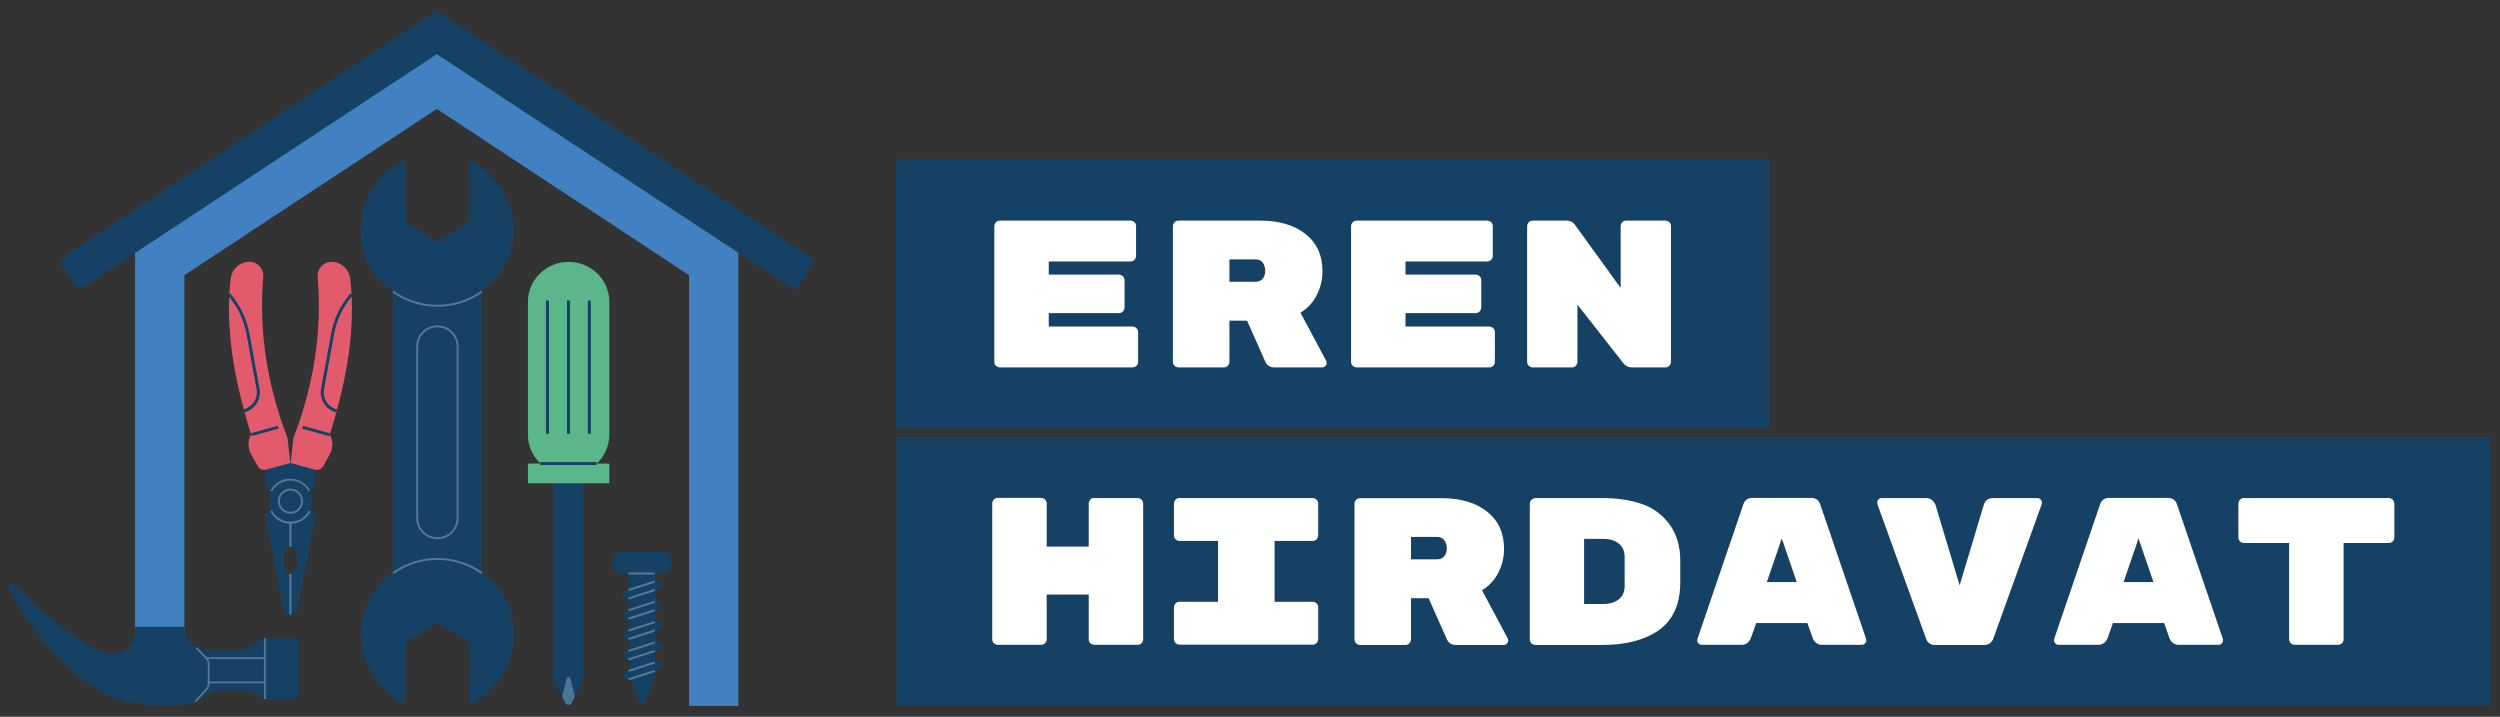 <?xml version="1.0" encoding="UTF-8"?>
<svg id="Layer_1" xmlns="http://www.w3.org/2000/svg" baseProfile="tiny" version="1.2" viewBox="0 0 1689.6 484.4">
  <rect x="0" y="0" width="1689.6" height="484.4" fill="#333333" stroke="none"/>
  <!-- Generator: Adobe Illustrator 29.5.1, SVG Export Plug-In . SVG Version: 2.1.0 Build 141)  -->
  <g>
    <polygon points="499 477.1 499 443.8 499 168.1 295.2 33.7 91.3 168.1 91.3 442.4 124.6 442.4 124.6 186 295.2 73.6 465.7 186 465.7 477.1 499 477.1" fill="#4181c2"/>
    <polygon points="295.2 36.6 537.8 196.4 550.7 175.8 295.2 7.4 39.6 175.8 53.1 196.1 295.2 36.6" fill="#154164"/>
    <g>
      <path d="M325.6,387.3v-190.3c13.1-9.4,21.7-24.7,21.7-42s-12.5-38.9-30.4-47.1v42.1l-21.5,13.4-21.5-13.4v-42c-17.8,8.2-30.1,26.1-30.1,46.9s8.6,32.7,21.7,42v190.3c-13.1,9.4-21.7,24.7-21.7,42s12.5,38.9,30.4,47.1v-42.1l21.5-13.4,21.5,13.4v42c17.8-8.2,30.1-26.1,30.1-46.9s-8.6-32.7-21.7-42Z" fill="#154164"/>
      <path d="M295.6,207.3c-11,0-21.5-3.4-30.4-9.7l.8-1.1c8.7,6.2,18.9,9.5,29.6,9.5s21-3.3,29.6-9.5l.8,1.1c-8.9,6.4-19.4,9.7-30.4,9.7Z" fill="#527a96"/>
      <path d="M325.3,387.9c-8.7-6.2-18.9-9.5-29.6-9.5s-21,3.3-29.6,9.5l-.8-1.1c8.9-6.4,19.4-9.7,30.4-9.7s21.5,3.4,30.4,9.7l-.8,1.1Z" fill="#527a96"/>
      <path d="M295.6,364.4c-7.9,0-14.3-6.4-14.3-14.3v-115.9c0-7.9,6.4-14.3,14.3-14.3s14.3,6.4,14.3,14.3v115.9c0,7.9-6.4,14.3-14.3,14.3ZM295.6,221.2c-7.2,0-13,5.8-13,13v115.9c0,7.2,5.8,13,13,13s13-5.8,13-13v-115.9c0-7.2-5.8-13-13-13Z" fill="#527a96"/>
    </g>
    <g>
      <path d="M177.4,431.9l-7.4,4.9c-2.7,1.8-5.8,2.7-9,2.7h-20.6c-8.8,0-15.8-7.1-15.8-15.9h-33.3v2.6c0,13.2-13.5,19.7-26.3,12.9-20.3-10.8-38-26.4-55.3-43.9-.8-.9-2.2-1-3.1-.3h0c-.9.7-1.2,1.9-.7,2.9,19.7,36,53.9,78.6,96,78.6h21.1c3.8,0,7.6-1.1,10.8-3.1l6.7-4.2c2.5-1.6,5.3-2.4,8.2-2.4h15.9c2.3,0,4.6.6,6.6,1.7l7,3.8c.6.3,1.3.5,2.1.5h17.6c2.2,0,3.9-1.8,3.9-3.9v-33.5c0-2.2-1.8-3.9-3.9-3.9h-18c-.9,0-1.7.3-2.4.7Z" fill="#154164"/>
      <rect x="178.4" y="431.3" width="1.2" height="41.2" fill="#527a96"/>
      <path d="M132.3,474.7l-.9-.8,7.8-8.6c.8-.9,1.2-2,1.2-3.2v-13.5c0-1.2-.5-2.4-1.3-3.2l-6.9-7.3.9-.8,6.9,7.3c1,1.1,1.6,2.6,1.6,4.1v13.5c0,1.5-.5,2.9-1.5,4l-7.8,8.6Z" fill="#527a96"/>
      <rect x="139.6" y="444.2" width="39.4" height="1.2" fill="#527a96"/>
      <rect x="140.8" y="460.6" width="38.2" height="1.2" fill="#527a96"/>
    </g>
    <g>
      <path d="M394.1,459.4v-134.5h-19.9v134.5s7.8,15.6,7.8,15.6c.9,1.7,3.4,1.7,4.3,0l7.8-15.6Z" fill="#154164"/>
      <g>
        <path d="M356.7,326.6h55.1v-13.3h-8.5c5.2-4.9,8.5-11.8,8.5-19.4v-89.9c0-14.9-12.3-27-27.5-27s-27.5,12.1-27.5,27v89.9c0,7.6,3.3,14.5,8.5,19.4h-8.5v13.3Z" fill="#5bb68a"/>
        <rect x="365.1" y="312.3" width="38.1" height="2" fill="#154164"/>
        <rect x="383.2" y="203.1" width="2" height="90.1" fill="#154164"/>
        <rect x="397.3" y="203.1" width="2" height="90.1" fill="#154164"/>
        <rect x="369" y="203.1" width="2" height="90.1" fill="#154164"/>
      </g>
      <path d="M388.5,470.7l-3-12.1c-.3-1.3-2.3-1.3-2.6,0l-3,12.1,2.2,4.4c.9,1.7,3.4,1.7,4.2,0l2.2-4.4Z" fill="#4b7693"/>
    </g>
    <g>
      <path d="M181.7,338.7c0,2.4.6,4.6,1.6,6.6l-4.3,2.1,13.4,67.9h7.8l13.4-67.9-4.3-2.1c1-2,1.6-4.2,1.6-6.6s-.6-4.9-1.7-6.9l3.7-2.3v-16.9h-33.1v16.9l3.7,2.3c-1.1,2.1-1.7,4.4-1.7,6.9ZM196.3,387.9c-2.7,0-4.8-4.1-4.8-9.2s2.2-9.2,4.8-9.2,4.8,4.1,4.8,9.2-2.2,9.2-4.8,9.2Z" fill="#154164"/>
      <path d="M208.6,332.1c-2.4-4.5-7.1-7.3-12.3-7.3s-9.8,2.8-12.3,7.3l-1.2-.6c2.7-5,7.8-8,13.4-8s10.8,3.1,13.4,8l-1.2.6Z" fill="#527a96"/>
      <path d="M196.3,354c-5.8,0-11-3.2-13.6-8.4l1.2-.6c2.4,4.7,7.1,7.6,12.4,7.6s10-2.9,12.4-7.6l1.2.6c-2.6,5.2-7.8,8.4-13.6,8.4Z" fill="#527a96"/>
      <path d="M196.3,347.2c-4.7,0-8.5-3.8-8.5-8.5s3.8-8.5,8.5-8.5,8.5,3.8,8.5,8.5-3.8,8.5-8.5,8.5ZM196.3,331.5c-3.9,0-7.2,3.2-7.2,7.2s3.2,7.2,7.2,7.2,7.2-3.2,7.2-7.2-3.2-7.2-7.2-7.2Z" fill="#527a96"/>
      <rect x="195.6" y="353.3" width="1.4" height="16.3" fill="#527a96"/>
      <rect x="195.6" y="387.9" width="1.4" height="27.4" fill="#527a96"/>
      <path d="M196.3,312.9l16.5,4.5c2.2.6,4.5-.4,5.7-2.4l4.4-8c2.3-4.1,2.3-9.2,0-13.3h0c12-38.5,17.5-72.2,13.8-105.2-.7-6.5-6.2-11.5-12.7-11.5h0c-5.5,0-9.8,4.7-9.3,10.2,3,36-2.3,72.3-16.4,108.9l-1.9,16.8Z" fill="#e25b6d"/>
      <path d="M196.3,312.9l-16.5,4.5c-2.2.6-4.5-.4-5.6-2.4l-4.5-8.1c-2.3-4.1-2.3-9.2,0-13.3h0c-12-38.5-17.5-72.2-13.8-105.2.7-6.5,6.2-11.5,12.7-11.5h0c5.5,0,9.8,4.7,9.3,10.2-3,36,2.3,72.3,16.4,108.9l1.9,16.8Z" fill="#e25b6d"/>
      <rect x="212.7" y="281.8" width="2" height="18.9" transform="translate(-123.8 420) rotate(-74.6)" fill="#154164"/>
      <rect x="169.5" y="290.2" width="18.9" height="2" transform="translate(-70.9 58) rotate(-15.4)" fill="#154164"/>
      <path d="M227.3,278.7c-7.1-1.8-11.6-8.8-10.3-15.9l6.8-37.3c1.8-10,6.3-19.4,13-27.1l1.5,1.3c-6.4,7.4-10.8,16.5-12.5,26.1l-6.8,37.3c-1.1,6.1,2.7,12.1,8.8,13.6l-.5,2Z" fill="#154164"/>
      <path d="M165.1,278.7l-.5-2c6-1.5,9.9-7.5,8.8-13.6l-6.8-37.3c-1.8-9.7-6.1-18.7-12.5-26.1l1.5-1.3c6.7,7.7,11.1,17.1,13,27.1l6.8,37.3c1.3,7.2-3.2,14.1-10.3,15.9Z" fill="#154164"/>
    </g>
    <g>
      <path d="M447.8,372.9h-28.3c-2.9,0-5.3,2.4-5.3,5.3v4.1c0,2.9,2.4,5.3,5.3,5.3h5.3v11.2l-2.7.9-1.3,3.4,3.1,2,1-.3v7.6l-2.7.9-1.3,3.4,3.1,2,1-.3v7.6l-2.7.9-1.3,3.4,3.1,2,1-.3v7.6l-2.7.9-1.3,3.4,3.1,2,1-.3v7.6l-2.7.9-1.3,3.4,3.1,2,2-.6,6.1,16c.6,1.6,2.9,1.6,3.6,0l6.7-17.8c.2-.6.3-1.2.3-1.9v-1.8l2.7-.9,1.3-3.4-3.1-2-.9.3v-7.6l2.7-.9,1.3-3.4-3.1-2-.9.3v-7.6l2.7-.9,1.3-3.4-3.1-2-.9.3v-7.6l2.7-.9,1.3-3.4-3.1-2-.9.3v-7.6l2.7-.9,1.3-3.4-3.1-2-.9.3v-5.4h5.3c2.9,0,5.3-2.4,5.3-5.3v-4.1c0-2.9-2.4-5.3-5.3-5.3Z" fill="#154164"/>
      <rect x="424.7" y="386.9" width="17.7" height="1.4" fill="#527a96"/>
      <polygon points="425 399.4 424.5 398.1 442.3 392.4 442.7 393.7 425 399.4" fill="#527a96"/>
      <polygon points="425 405.1 424.5 403.9 442.3 398.1 442.7 399.4 425 405.1" fill="#527a96"/>
      <polygon points="425 413.1 424.5 411.8 442.3 406.1 442.7 407.3 425 413.1" fill="#527a96"/>
      <polygon points="425 418.8 424.5 417.5 442.3 411.8 442.7 413.1 425 418.8" fill="#527a96"/>
      <polygon points="425 426.8 424.5 425.5 442.3 419.8 442.7 421.1 425 426.8" fill="#527a96"/>
      <polygon points="425 432.5 424.5 431.2 442.3 425.5 442.7 426.8 425 432.5" fill="#527a96"/>
      <polygon points="425 440.6 424.5 439.3 442.3 433.6 442.7 434.9 425 440.6" fill="#527a96"/>
      <polygon points="425 446.3 424.5 445 442.3 439.3 442.7 440.6 425 446.3" fill="#527a96"/>
      <polygon points="425 454.1 424.5 452.8 442.3 447.1 442.7 448.4 425 454.1" fill="#527a96"/>
      <polygon points="425 459.8 424.5 458.5 442.3 452.8 442.7 454.1 425 459.8" fill="#527a96"/>
    </g>
  </g>
  <g>
    <g>
      <rect x="605.5" y="107.9" width="590.3" height="181.7" fill="#154164"/>
      <g>
        <path d="M708.8,220.7h56.6c1,0,1.9.4,2.7,1.1.8.8,1.1,1.7,1.1,2.7v20c0,1-.4,1.9-1.1,2.7-.8.8-1.7,1.1-2.7,1.1h-89.6c-1,0-1.9-.4-2.7-1.1-.8-.8-1.1-1.7-1.1-2.7v-91.6c0-1,.4-1.9,1.1-2.7s1.7-1.1,2.7-1.1h88.2c1,0,1.9.4,2.7,1.1.8.8,1.1,1.7,1.1,2.7v20c0,1-.4,1.9-1.1,2.7-.8.8-1.7,1.1-2.7,1.1h-55.2v8.9h47.4c1,0,1.9.4,2.7,1.1.8.8,1.1,1.7,1.1,2.7v18.4c0,1-.4,1.9-1.1,2.7-.8.8-1.7,1.1-2.7,1.1h-47.4v8.9Z" fill="#fff"/>
        <path d="M896.3,243.9c.2.4.3.9.3,1.6s-.3,1.3-.9,1.9c-.6.6-1.3.9-2.2.9h-32.2c-2.8,0-4.8-1.2-6-3.5l-12.5-28.1h-11.9v27.8c0,1-.4,1.9-1.1,2.7s-1.7,1.1-2.7,1.1h-30.6c-1,0-1.9-.4-2.7-1.1-.8-.8-1.1-1.7-1.1-2.7v-91.6c0-1,.4-1.9,1.1-2.7s1.7-1.1,2.7-1.1h55.2c13,0,23.2,3.1,30.8,9.2,7.6,6.1,11.3,14.5,11.3,25.1s-5,22.2-14.9,27.9l17.4,32.6ZM830.9,175.4v15h17.7c2.1,0,3.7-.7,4.8-2.1,1.1-1.4,1.7-3.1,1.7-5.2s-.5-3.9-1.6-5.5c-1.1-1.6-2.7-2.3-4.9-2.3h-17.7Z" fill="#fff"/>
        <path d="M949.9,220.7h56.6c1,0,1.9.4,2.7,1.1.8.8,1.1,1.7,1.1,2.7v20c0,1-.4,1.9-1.1,2.7-.8.8-1.7,1.1-2.7,1.1h-89.6c-1,0-1.9-.4-2.7-1.1-.8-.8-1.1-1.7-1.1-2.7v-91.6c0-1,.4-1.9,1.1-2.7s1.7-1.1,2.7-1.1h88.2c1,0,1.9.4,2.7,1.1.8.8,1.1,1.7,1.1,2.7v20c0,1-.4,1.9-1.1,2.7-.8.8-1.7,1.1-2.7,1.1h-55.2v8.9h47.4c1,0,1.9.4,2.7,1.1.8.8,1.1,1.7,1.1,2.7v18.4c0,1-.4,1.9-1.1,2.7-.8.8-1.7,1.1-2.7,1.1h-47.4v8.9Z" fill="#fff"/>
        <path d="M1099.1,149.1h26.4c1,0,1.9.4,2.7,1.1.8.8,1.1,1.7,1.1,2.7v91.6c0,1-.4,1.9-1.1,2.7s-1.7,1.1-2.7,1.1h-22.8c-2.3,0-4.2-1-5.7-3l-30.9-39.4v38.6c0,1-.4,1.9-1.1,2.7-.8.8-1.7,1.1-2.7,1.1h-26.4c-1,0-1.9-.4-2.7-1.1-.8-.8-1.1-1.7-1.1-2.7v-91.6c0-1,.4-1.9,1.1-2.7s1.7-1.1,2.7-1.1h23c2.3,0,4.1.9,5.5,2.8l30.9,42.7v-41.7c0-1,.4-1.9,1.1-2.7s1.7-1.1,2.7-1.1Z" fill="#fff"/>
      </g>
    </g>
    <g>
      <rect x="605.7" y="295.4" width="1077.3" height="181.7" fill="#154164"/>
      <g>
        <path d="M739.6,336.6h29.2c1,0,1.9.4,2.7,1.1.8.8,1.1,1.7,1.1,2.7v91.6c0,1-.4,1.9-1.1,2.7s-1.7,1.1-2.7,1.1h-29.2c-1,0-1.9-.4-2.7-1.1-.8-.8-1.1-1.7-1.1-2.7v-30.2h-28.4v30.2c0,1-.4,1.9-1.1,2.7s-1.7,1.1-2.7,1.1h-29.2c-1,0-1.9-.4-2.7-1.1-.8-.7-1.1-1.6-1.1-2.8v-91.6c0-1,.4-1.9,1.1-2.7.8-.8,1.7-1.1,2.7-1.1h29.2c1,0,1.9.4,2.7,1.1.8.8,1.1,1.7,1.1,2.7v29.1h28.4v-29.1c0-1,.4-1.9,1.1-2.7s1.7-1.1,2.7-1.1Z" fill="#fff"/>
        <path d="M887.1,365.6h-25.7v41.1h25.7c1,0,1.9.4,2.7,1.1.8.8,1.1,1.7,1.1,2.7v21.4c0,1-.4,1.9-1.1,2.7-.8.8-1.7,1.1-2.7,1.1h-89.9c-1,0-1.9-.4-2.7-1.1-.8-.8-1.1-1.7-1.1-2.7v-21.4c0-1,.4-1.9,1.1-2.7s1.7-1.1,2.7-1.1h26v-41.1h-26c-1,0-1.9-.4-2.7-1.1-.8-.8-1.1-1.7-1.1-2.7v-21.4c0-1,.4-1.9,1.1-2.7s1.7-1.1,2.7-1.1h89.9c1,0,1.9.4,2.7,1.1.8.8,1.1,1.7,1.1,2.7v21.4c0,1-.4,1.9-1.1,2.7-.8.8-1.7,1.1-2.7,1.1Z" fill="#fff"/>
        <path d="M1019,431.5c.2.4.3.9.3,1.6s-.3,1.3-.9,1.9c-.6.6-1.3.9-2.2.9h-32.2c-2.8,0-4.8-1.2-6-3.5l-12.5-28.1h-11.9v27.8c0,1-.4,1.9-1.1,2.7s-1.7,1.1-2.7,1.1h-30.6c-1,0-1.9-.4-2.7-1.1-.8-.8-1.1-1.7-1.1-2.7v-91.6c0-1,.4-1.9,1.1-2.7s1.7-1.1,2.7-1.1h55.2c13,0,23.2,3.1,30.8,9.2,7.6,6.1,11.3,14.5,11.3,25.1s-5,22.2-14.9,27.9l17.4,32.6ZM953.6,363v15h17.7c2.1,0,3.7-.7,4.8-2.1,1.1-1.4,1.7-3.1,1.7-5.2s-.5-3.9-1.6-5.5c-1.1-1.6-2.7-2.3-4.9-2.3h-17.7Z" fill="#fff"/>
        <path d="M1037.6,336.6h45.2c10.4,0,19.4,1.4,27.1,4.1,7.7,2.7,13.8,7.4,18.6,13.9,4.7,6.5,7.1,14.7,7.1,24.4v14.5c0,15.1-5.1,26.1-15.3,33-9.4,6.2-21.8,9.4-37.4,9.4h-45.2c-1,0-1.9-.4-2.7-1.1-.8-.8-1.1-1.7-1.1-2.7v-91.6c0-1,.4-1.9,1.1-2.7s1.7-1.1,2.7-1.1ZM1070.6,364.2v44h12.9c4.4,0,8-1.1,10.6-3.2,2.6-2.1,3.9-5.1,3.9-9v-19.6c0-3.9-1.3-6.9-3.9-9-2.6-2.1-6.1-3.2-10.6-3.2h-12.9Z" fill="#fff"/>
        <path d="M1177,435.8h-26.8c-.9,0-1.6-.3-2.2-.9-.6-.6-.9-1.2-.9-1.8s0-1,.1-1.3l30.9-90.6c.9-3.1,3-4.7,6.4-4.7h39.4c3.4,0,5.5,1.6,6.4,4.7l30.9,90.6c0,.3.1.7.1,1.3s-.3,1.2-.9,1.8c-.6.6-1.3.9-2.2.9h-26.8c-3,0-5.2-1.6-6.4-4.8l-3.5-9.9h-34.6l-3.5,9.9c-1.2,3.2-3.4,4.8-6.4,4.8ZM1214.3,393.4l-10.1-29.5-10.1,29.5h20.1Z" fill="#fff"/>
        <path d="M1347,336.6h29.9c.9,0,1.6.3,2.2.9.6.6.9,1.2.9,1.8s0,1-.1,1.4l-32.6,90.5c-1,3.1-3.2,4.7-6.4,4.7h-33c-3.1,0-5.2-1.4-6.2-4.3l-32.9-90.9c0-.4-.1-.9-.1-1.4s.3-1.2.9-1.8,1.3-.9,2.2-.9h29.9c1.7,0,3.1.5,4.2,1.5,1.1,1,1.8,2.1,2.2,3.2l16.3,54.3,16.3-54.3c.9-3.1,3-4.7,6.4-4.7Z" fill="#fff"/>
        <path d="M1418.1,435.8h-26.8c-.9,0-1.6-.3-2.2-.9-.6-.6-.9-1.2-.9-1.8s0-1,.1-1.3l30.9-90.6c.9-3.1,3-4.7,6.4-4.7h39.4c3.4,0,5.5,1.6,6.4,4.7l30.9,90.6c0,.3.1.7.1,1.3s-.3,1.2-.9,1.8c-.6.6-1.3.9-2.2.9h-26.8c-3,0-5.2-1.6-6.4-4.8l-3.5-9.9h-34.6l-3.5,9.9c-1.2,3.2-3.4,4.8-6.4,4.8ZM1455.4,393.4l-10.1-29.5-10.1,29.5h20.1Z" fill="#fff"/>
        <path d="M1516.5,336.6h97.9c1,0,1.9.4,2.7,1.1.8.8,1.1,1.7,1.1,2.7v22.8c0,1-.4,1.9-1.1,2.7-.8.8-1.7,1.1-2.7,1.1h-30.5v65c0,1-.4,1.9-1.1,2.7-.8.8-1.7,1.1-2.7,1.1h-29.2c-1,0-1.9-.4-2.7-1.1-.8-.8-1.1-1.7-1.1-2.7v-65h-30.5c-1,0-1.9-.4-2.7-1.1-.8-.8-1.1-1.7-1.1-2.7v-22.8c0-1,.4-1.9,1.1-2.7.8-.8,1.7-1.1,2.7-1.1Z" fill="#fff"/>
      </g>
    </g>
  </g>
</svg>